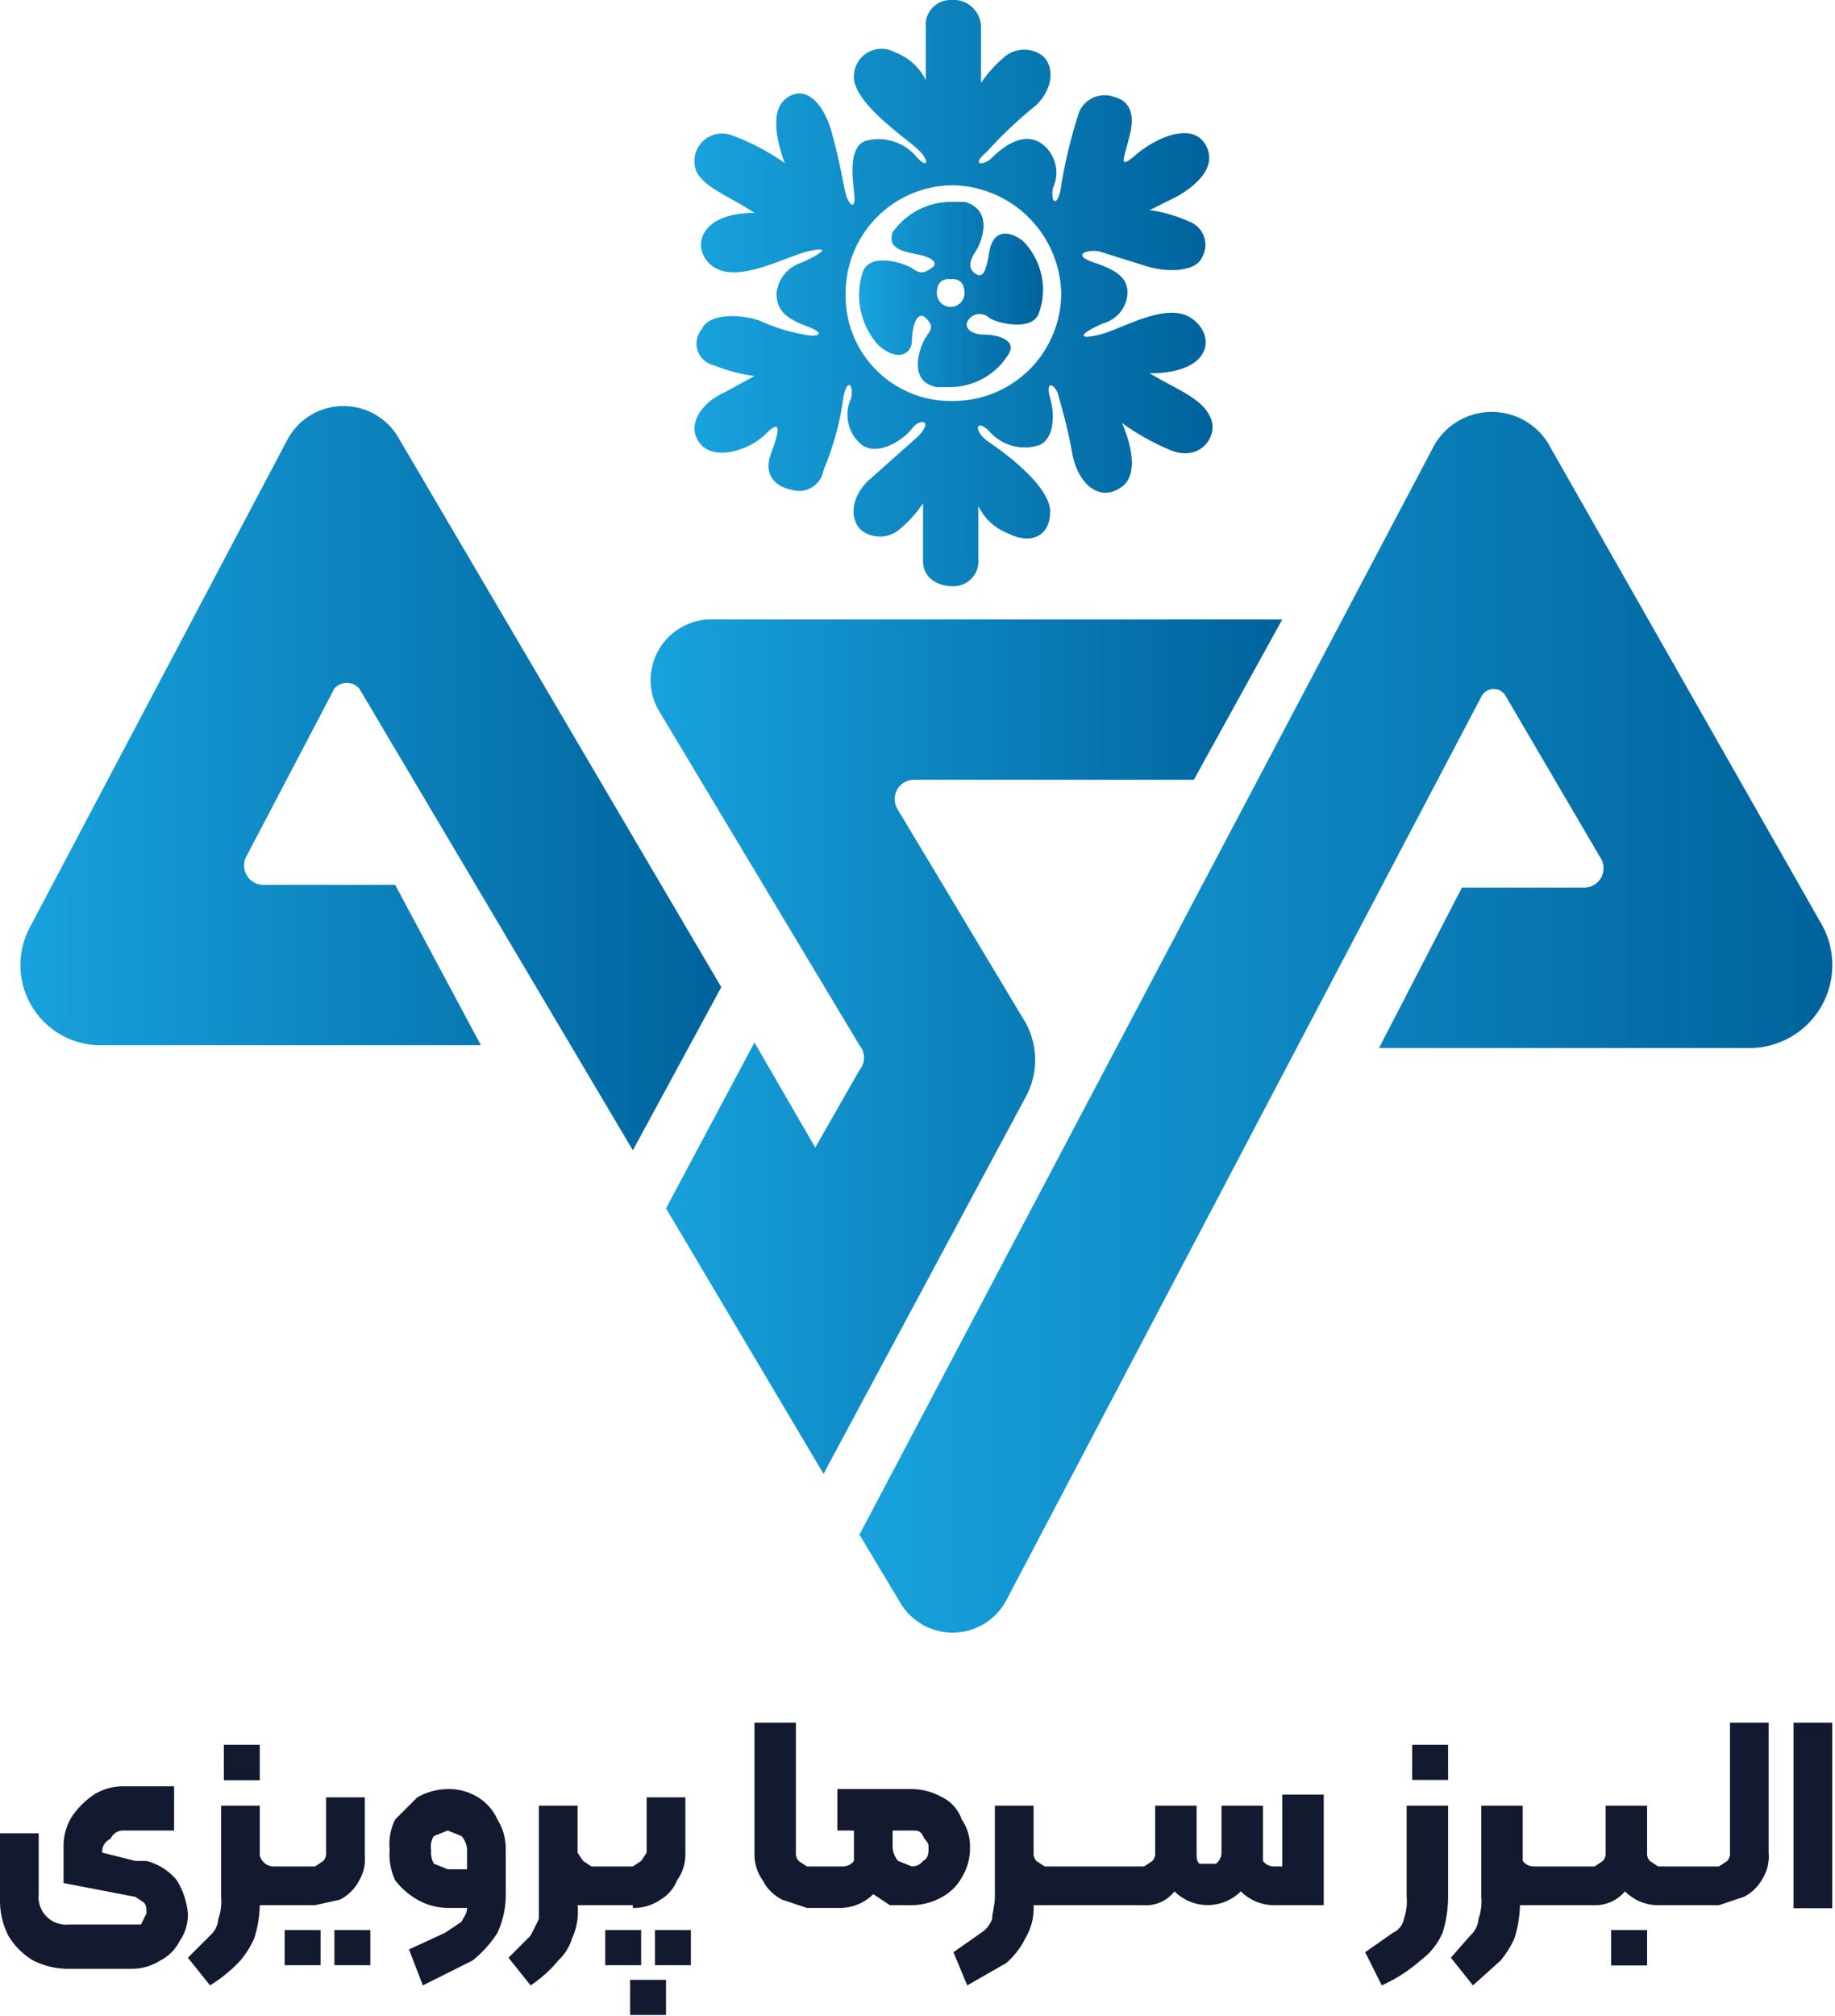 <svg xmlns="http://www.w3.org/2000/svg" xmlns:xlink="http://www.w3.org/1999/xlink" width="66.4" height="72.9" viewBox="0 0 66.4 72.9">
  <defs>
    <style>
      .a {
        fill: url(#a);
      }

      .b {
        fill: url(#b);
      }

      .c {
        fill: url(#c);
      }

      .d {
        fill: url(#d);
      }

      .e {
        fill: url(#e);
      }

      .f {
        fill: #131a2f;
      }
    </style>
    <linearGradient id="a" x1="6.23" y1="30.37" x2="31.61" y2="30.37" gradientUnits="userSpaceOnUse">
      <stop offset="0" stop-color="#18a2dd"/>
      <stop offset="1" stop-color="#00629c"/>
    </linearGradient>
    <linearGradient id="b" x1="29.04" y1="40.05" x2="51.94" y2="40.05" xlink:href="#a"/>
    <linearGradient id="c" x1="36.59" y1="39.16" x2="71.82" y2="39.16" xlink:href="#a"/>
    <linearGradient id="d" x1="36.61" y1="12.87" x2="43.23" y2="12.87" xlink:href="#a"/>
    <linearGradient id="e" x1="30.62" y1="12.81" x2="49.34" y2="12.81" xlink:href="#a"/>
  </defs>
  <g>
    <g>
      <g>
        <path class="a" d="M17.6,27.1l-3.2,6.1a.7.7,0,0,0,.6,1h4.8L22.9,40H9.2a2.9,2.9,0,0,1-2.6-4.3l9.3-17.6a2.3,2.3,0,0,1,4-.1L31.6,37.9l-3.2,5.9L18.5,27.1A.6.6,0,0,0,17.6,27.1Z" transform="translate(-5.5 -2.2)"/>
        <path class="b" d="M48.7,30.4H38.6a.7.7,0,0,0-.6,1.1L42.5,39a2.8,2.8,0,0,1,.1,2.9L35.3,55.5l-5.7-9.6,3.2-6L35,43.7l1.6-2.8a.7.7,0,0,0,0-.9L29.4,28a2.2,2.2,0,0,1,1.9-3.4H51.9Z" transform="translate(-5.5 -2.2)"/>
      </g>
      <path class="c" d="M58.4,34.3h4.4a.7.7,0,0,0,.6-1.1L60,27.4a.5.5,0,0,0-.9,0L41.9,60.1a2.2,2.2,0,0,1-3.8.1l-1.5-2.5L57.4,18.3a2.4,2.4,0,0,1,4.1-.1l9.9,17.4a3,3,0,0,1-2.5,4.5H55.4Z" transform="translate(-5.5 -2.2)"/>
      <g>
        <path class="d" d="M42.5,10.9c-.7-.5-1.1-.2-1.2.4s-.2,1-.5.8-.2-.5,0-.8.7-1.5-.4-1.8h-.5a2.6,2.6,0,0,0-2.1,1.1c-.2.6.4.7.9.8s.8.3.5.5-.4.2-.7,0-1.6-.6-1.8.2a2.7,2.7,0,0,0,.6,2.6c.7.6,1.2.3,1.2-.2s.2-1.1.5-.8.2.4,0,.7-.7,1.6.4,1.8h.5A2.5,2.5,0,0,0,42,15c.3-.5-.4-.7-.9-.7s-.8-.3-.5-.6a.5.5,0,0,1,.7,0c.3.2,1.6.5,1.8-.2A2.5,2.5,0,0,0,42.5,10.9Zm-2.6,2.4a.5.5,0,0,1-.5-.5c0-.6.5-.5.5-.5s.5-.1.5.5A.5.5,0,0,1,39.9,13.3Z" transform="translate(-5.5 -2.2)"/>
        <path class="e" d="M49.3,17.3c-.3-.7-1.2-1-2.2-1.6,2.3,0,2.4-1.4,1.5-2s-2.5.4-3.3.6-.8,0,.1-.4a1.2,1.2,0,0,0,.9-1.1c0-.5-.3-.8-1.2-1.1s-.2-.5.2-.4l1.6.5c.9.3,1.9.2,2.1-.3a.9.9,0,0,0-.5-1.3,5.1,5.1,0,0,0-1.4-.4l1-.5c.7-.4,1.5-1.1,1-1.9s-1.8-.2-2.5.4-.4.1-.2-.8-.2-1.2-.6-1.3a1,1,0,0,0-1.3.7,18.3,18.3,0,0,0-.6,2.5c-.1.8-.4.7-.3.1a1.3,1.3,0,0,0-.4-1.6c-.7-.5-1.5.2-1.8.5s-.8.3-.2-.2A15.2,15.2,0,0,1,43,6c.7-.7.6-1.5.2-1.8a1.1,1.1,0,0,0-1.4.1,4.4,4.4,0,0,0-.8.9v-2a1,1,0,0,0-1.1-1,.9.9,0,0,0-.9,1V5.1a2,2,0,0,0-1.1-1,1,1,0,0,0-1.5.8c-.1.9,1.6,2.1,2.2,2.6s.5.9,0,.3a1.8,1.8,0,0,0-1.8-.5c-.5.2-.5,1-.4,1.8s-.2.5-.3.1-.2-1.1-.5-2.2-1-1.8-1.7-1.2,0,2.3,0,2.3a8.2,8.2,0,0,0-1.9-1,1,1,0,0,0-1.3,1.3c.3.6,1.2.9,2.1,1.5-2.2,0-2.3,1.5-1.4,2s2.5-.4,3.3-.6.7,0-.2.4a1.3,1.3,0,0,0-.9,1.1c0,.6.3.9,1.1,1.2s.3.4-.1.3a6.4,6.4,0,0,1-1.6-.5c-.9-.3-1.9-.2-2.1.3a.8.8,0,0,0,.4,1.3,6.4,6.4,0,0,0,1.5.4l-1.1.6c-.7.3-1.4,1.1-.9,1.8s1.8.3,2.4-.3.5-.1.2.7.2,1.2.7,1.3a.9.9,0,0,0,1.2-.7,10.3,10.3,0,0,0,.7-2.5c.1-.8.4-.7.3-.1a1.4,1.4,0,0,0,.4,1.7c.6.4,1.5-.2,1.8-.6s.8-.3.2.3l-1.8,1.6c-.7.7-.6,1.5-.2,1.8a1.1,1.1,0,0,0,1.4-.1,4.4,4.4,0,0,0,.8-.9v2.1c0,.5.4.9,1.1.9a.9.9,0,0,0,.9-1V20.5a2,2,0,0,0,1.1,1c.8.4,1.5.1,1.5-.8s-1.6-2.1-2.2-2.5-.5-.9,0-.4a1.7,1.7,0,0,0,1.8.5c.5-.2.6-1,.4-1.7s.2-.5.3-.1.3,1,.5,2.1,1,1.8,1.8,1.2,0-2.3,0-2.3a8.9,8.9,0,0,0,1.8,1C49,18.9,49.6,17.9,49.3,17.3ZM40,16.7a3.8,3.8,0,0,1-3.9-3.9A3.9,3.9,0,0,1,40,8.9a4,4,0,0,1,3.9,3.9A3.9,3.9,0,0,1,40,16.7Z" transform="translate(-5.5 -2.2)"/>
      </g>
    </g>
    <g>
      <path class="f" d="M10.8,69.5h-.4l-1.2-.3h0a.5.5,0,0,1,.3-.5.5.5,0,0,1,.5-.3h1.8V66.8H10a2,2,0,0,0-1.1.3,3,3,0,0,0-.8.8A2,2,0,0,0,7.8,69v1.3l2.6.5.3.2c.1.1.1.2.1.4l-.2.4H8a1,1,0,0,1-1.1-1.1V68.5H5.5v2.4a2.8,2.8,0,0,0,.3,1.3,2.6,2.6,0,0,0,.9.9,2.8,2.8,0,0,0,1.3.3h2.3a1.9,1.9,0,0,0,1-.3,1.6,1.6,0,0,0,.7-.7,1.7,1.7,0,0,0,.3-1,2.8,2.8,0,0,0-.4-1.2A2.1,2.1,0,0,0,10.8,69.5Z" transform="translate(-5.5 -2.2)"/>
      <rect class="f" x="8.1" y="63.1" width="1.3" height="1.28"/>
      <rect class="f" x="10.3" y="69.8" width="1.3" height="1.27"/>
      <rect class="f" x="12.1" y="69.8" width="1.3" height="1.27"/>
      <path class="f" d="M17.8,70.9a1.6,1.6,0,0,0,.7-.7,1.5,1.5,0,0,0,.2-.9V67.2H17.3v2a.4.4,0,0,1-.1.3l-.3.2H15.4a.5.5,0,0,1-.4-.2.4.4,0,0,1-.1-.3V67.5H13.5v3.3a1.9,1.9,0,0,1-.1.8.9.9,0,0,1-.3.6l-.8.8.8,1a5.3,5.3,0,0,0,1.1-.9,3.5,3.5,0,0,0,.5-.8,4.3,4.3,0,0,0,.2-1.2h2Z" transform="translate(-5.5 -2.2)"/>
      <path class="f" d="M22.8,67.2a2,2,0,0,0-1.1-.3,2.3,2.3,0,0,0-1.1.3l-.8.8a2,2,0,0,0-.2,1.1,2.2,2.2,0,0,0,.2,1.1,2.7,2.7,0,0,0,.8.7,2.3,2.3,0,0,0,1.1.3h.7c0,.2-.1.3-.2.5l-.6.4-1.3.6.5,1.3,1.8-.9a4.1,4.1,0,0,0,.9-1,3.3,3.3,0,0,0,.3-1.5V69.1a2,2,0,0,0-.3-1.1A1.8,1.8,0,0,0,22.8,67.2Zm-.4,2.6h-.7l-.5-.2a.9.9,0,0,1-.1-.5.7.7,0,0,1,.1-.5l.5-.2.5.2a.8.8,0,0,1,.2.5Z" transform="translate(-5.5 -2.2)"/>
      <path class="f" d="M28.4,71.2a1.7,1.7,0,0,0,1-.3,1.4,1.4,0,0,0,.6-.7,1.6,1.6,0,0,0,.3-.9V67.2H28.9v2l-.2.3-.3.2H26.9l-.3-.2-.2-.3V67.5H25v4.1l-.3.6-.8.8.8,1a4.5,4.5,0,0,0,1-.9,1.8,1.8,0,0,0,.5-.8,2.3,2.3,0,0,0,.2-1.2h2Z" transform="translate(-5.5 -2.2)"/>
      <rect class="f" x="22.8" y="71.6" width="1.3" height="1.27"/>
      <rect class="f" x="23.7" y="69.8" width="1.3" height="1.27"/>
      <rect class="f" x="21.9" y="69.8" width="1.3" height="1.27"/>
      <path class="f" d="M40.3,70.1a2,2,0,0,0,.3-1.1,1.7,1.7,0,0,0-.3-1,1.4,1.4,0,0,0-.7-.8,2.3,2.3,0,0,0-1.1-.3H35.8v1.5h.6v1.1a.5.5,0,0,1-.4.2H34.7l-.3-.2a.4.4,0,0,1-.1-.3V64.5H32.8v4.8a1.6,1.6,0,0,0,.3.9,1.6,1.6,0,0,0,.7.7l.9.3h1.2a1.7,1.7,0,0,0,1.2-.5l.6.4h.8a2.3,2.3,0,0,0,1.1-.3A1.8,1.8,0,0,0,40.3,70.1Zm-1.4-.6a.5.5,0,0,1-.4.2l-.5-.2a.8.8,0,0,1-.2-.5v-.6h.7c.2,0,.3,0,.4.2s.2.2.2.4S39.1,69.4,38.9,69.5Z" transform="translate(-5.5 -2.2)"/>
      <path class="f" d="M51.9,69.7h-.3a.5.5,0,0,1-.4-.2v-2H49.7v1.7a.5.5,0,0,1-.2.4h-.6c-.1-.1-.1-.2-.1-.4V67.5H47.3v1.7a.4.4,0,0,1-.1.3l-.3.2H43.3l-.3-.2a.4.4,0,0,1-.1-.3V67.5H41.5v3.3c0,.3-.1.6-.1.8a1,1,0,0,1-.4.5l-1,.7.5,1.2,1.4-.8a2.8,2.8,0,0,0,.7-.9,2.1,2.1,0,0,0,.3-1.2h4a1.3,1.3,0,0,0,1.1-.5,1.7,1.7,0,0,0,2.4,0,1.7,1.7,0,0,0,1.2.5h1.8v-4H51.9Z" transform="translate(-5.5 -2.2)"/>
      <rect class="f" x="51.1" y="63.1" width="1.3" height="1.27"/>
      <path class="f" d="M56.4,70.8a1.9,1.9,0,0,1-.1.8.7.7,0,0,1-.4.5l-1,.7.6,1.2a5.6,5.6,0,0,0,1.4-.9,2.5,2.5,0,0,0,.8-1,4.4,4.4,0,0,0,.2-1.3V67.5H56.4Z" transform="translate(-5.5 -2.2)"/>
      <rect class="f" x="58.3" y="69.8" width="1.3" height="1.28"/>
      <path class="f" d="M68.1,69.2a.4.4,0,0,1-.1.3l-.3.2H65.5l-.3-.2a.4.4,0,0,1-.1-.3V67.5H63.6v1.7a.4.4,0,0,1-.1.3l-.3.2H61a.5.5,0,0,1-.4-.2v-2H59.1v3.3a1.9,1.9,0,0,1-.1.8.9.9,0,0,1-.3.6L58,73l.8,1,1-.9a3.5,3.5,0,0,0,.5-.8,4.3,4.3,0,0,0,.2-1.2h2.7a1.4,1.4,0,0,0,1.1-.5,1.7,1.7,0,0,0,1.2.5h2.2l.9-.3a1.6,1.6,0,0,0,.7-.7,1.5,1.5,0,0,0,.2-.9V64.5H68.1Z" transform="translate(-5.5 -2.2)"/>
      <rect class="f" x="64.9" y="62.3" width="1.4" height="6.71"/>
    </g>
  </g>
</svg>
